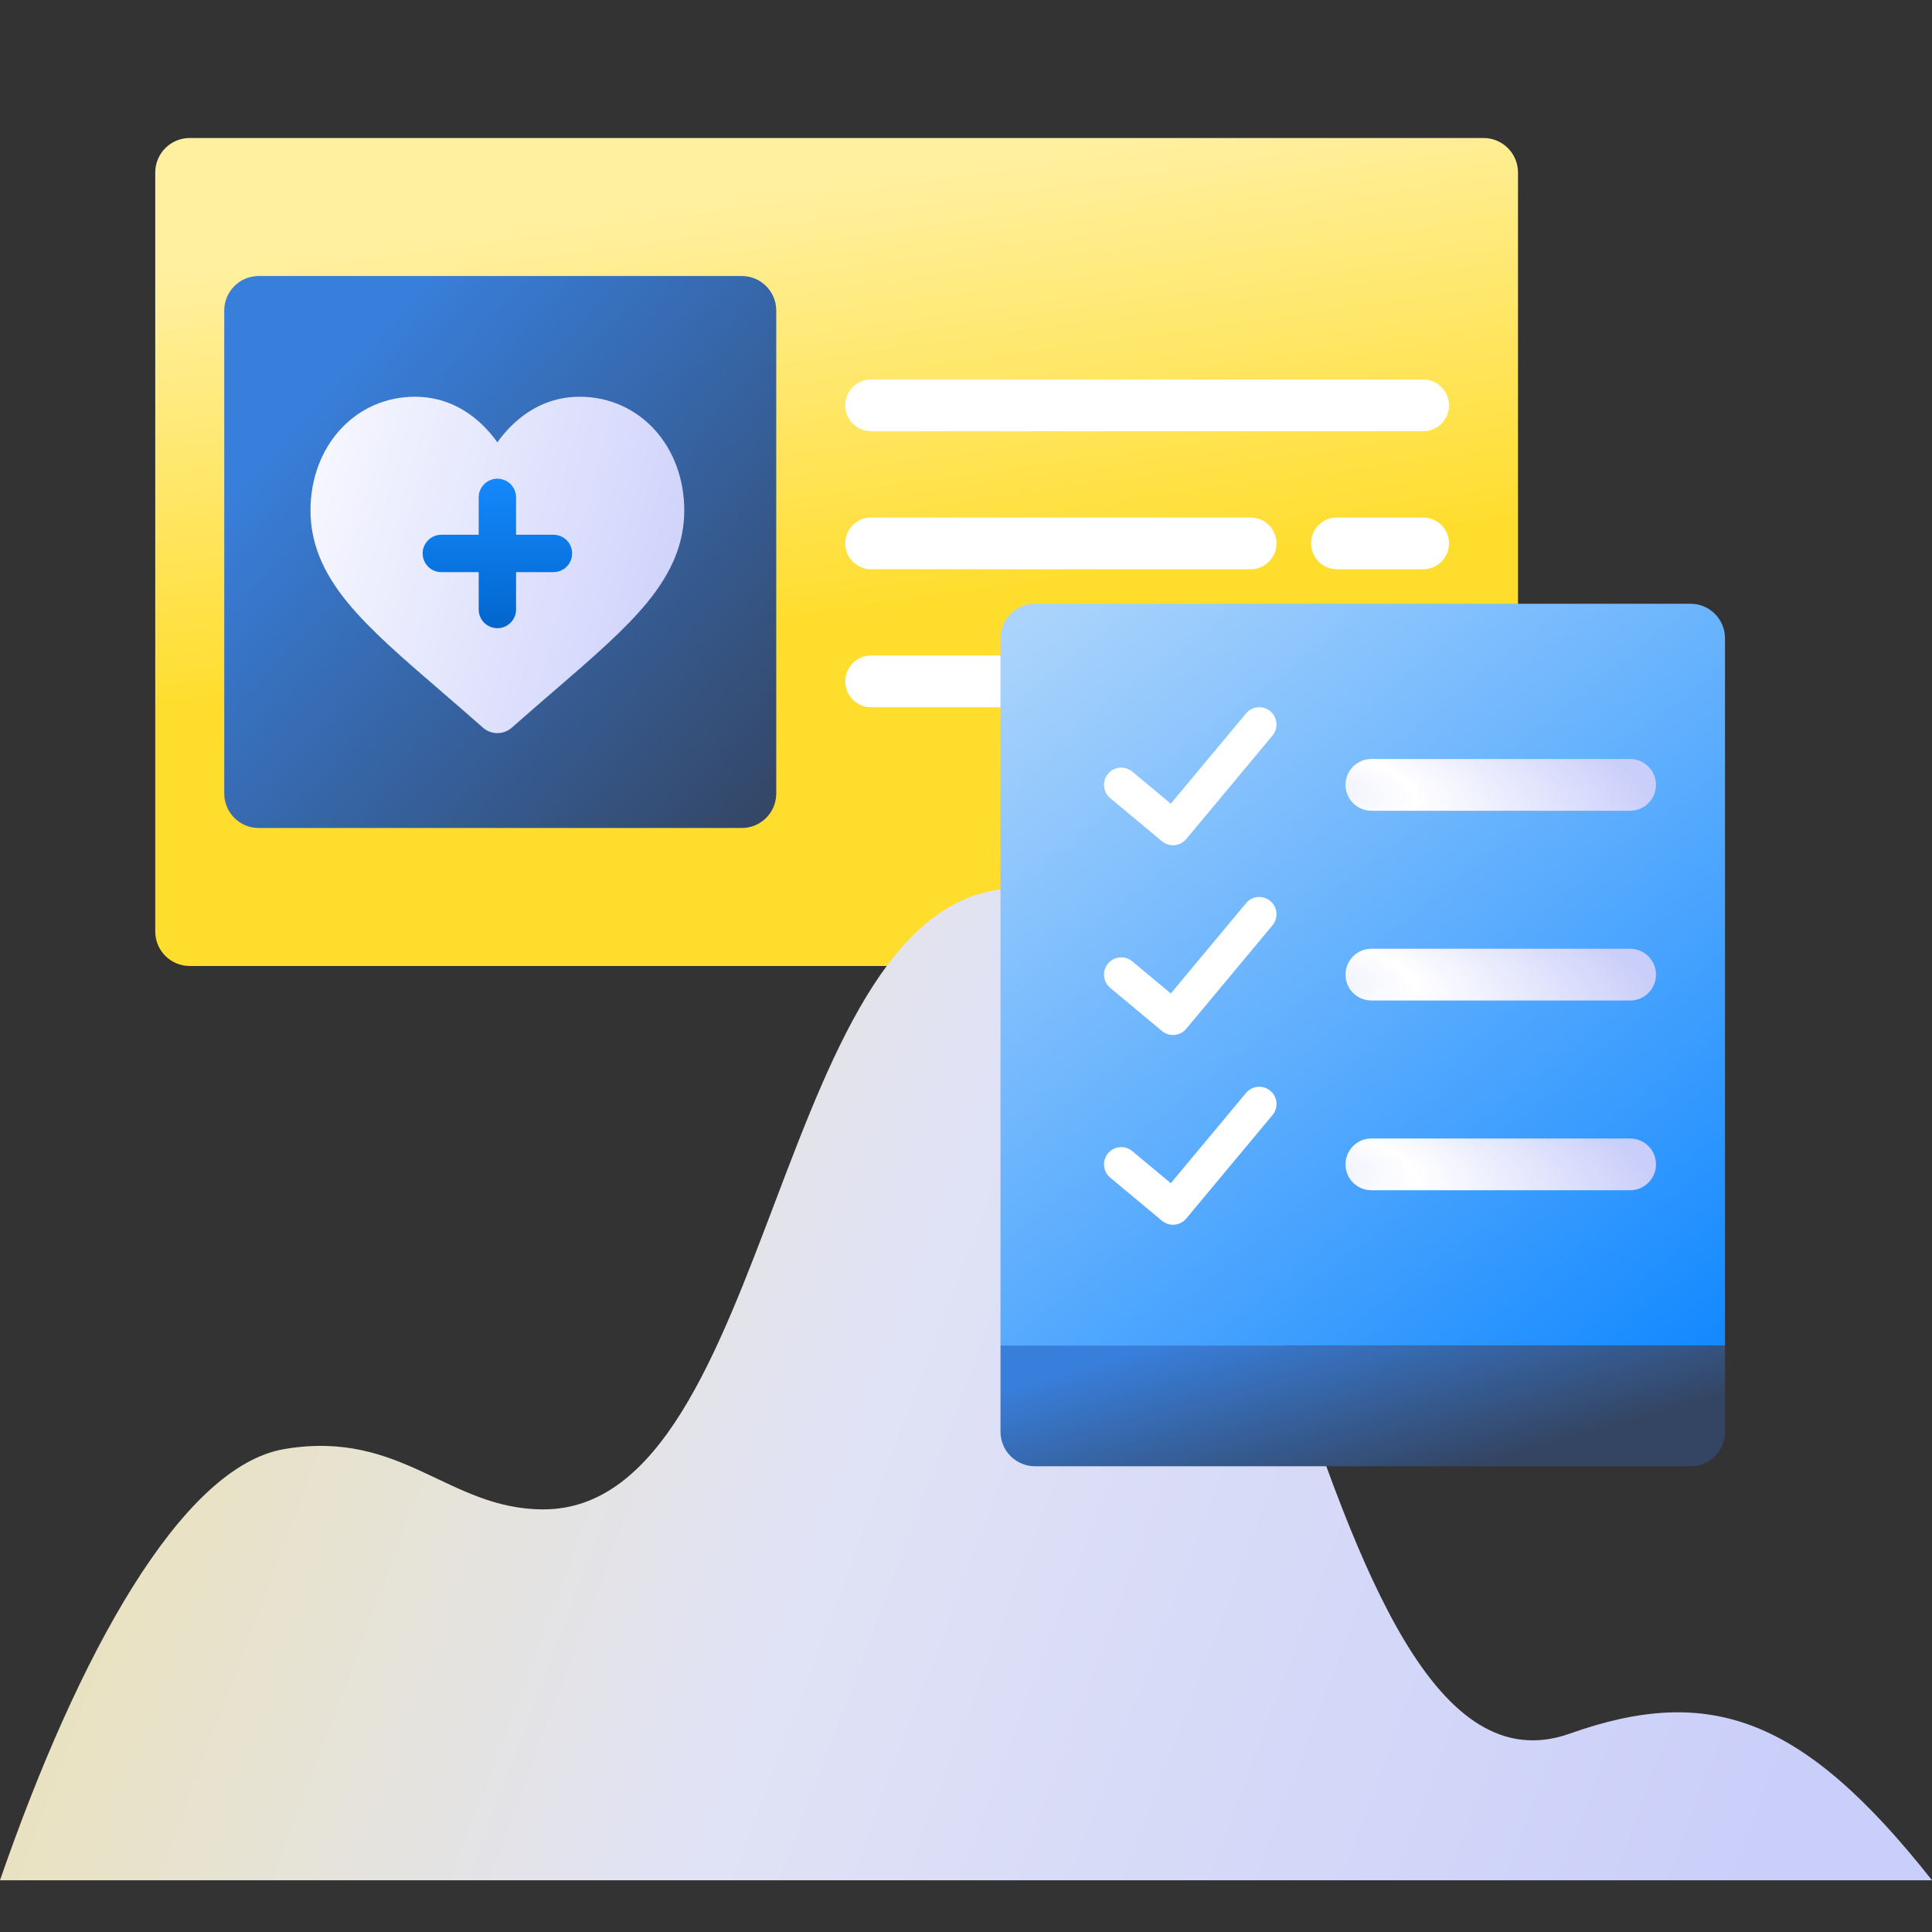 <svg width="112" height="112" viewBox="0 0 112 112" fill="none" xmlns="http://www.w3.org/2000/svg">
<rect x="0" y="0" width="112" height="112" fill="#333333" stroke="none"/>
<path d="M9 10C9 8.895 9.895 8 11 8H86C87.105 8 88 8.895 88 10V54C88 55.105 87.105 56 86 56H11C9.895 56 9 55.105 9 54V10Z" fill="url(#paint0_linear)"/>
<path d="M49 23.5C49 22.672 49.672 22 50.5 22H82.5C83.328 22 84 22.672 84 23.5C84 24.328 83.328 25 82.5 25H50.5C49.672 25 49 24.328 49 23.5Z" fill="white"/>
<path d="M49 39.5C49 38.672 49.672 38 50.5 38H82.5C83.328 38 84 38.672 84 39.5C84 40.328 83.328 41 82.5 41H50.5C49.672 41 49 40.328 49 39.5Z" fill="white"/>
<path d="M49 31.5C49 30.672 49.672 30 50.5 30H72.5C73.328 30 74 30.672 74 31.5C74 32.328 73.328 33 72.5 33H50.5C49.672 33 49 32.328 49 31.5Z" fill="white"/>
<path d="M76 31.5C76 30.672 76.672 30 77.5 30H82.5C83.328 30 84 30.672 84 31.5C84 32.328 83.328 33 82.5 33H77.5C76.672 33 76 32.328 76 31.5Z" fill="white"/>
<path d="M13 18C13 16.895 13.895 16 15 16H43C44.105 16 45 16.895 45 18V46C45 47.105 44.105 48 43 48H15C13.895 48 13 47.105 13 46V18Z" fill="url(#paint1_linear)"/>
<path d="M37.948 24.908C36.826 23.678 35.287 23 33.614 23C32.363 23 31.218 23.4 30.21 24.189C29.701 24.587 29.24 25.074 28.833 25.643C28.427 25.074 27.966 24.587 27.457 24.189C26.449 23.4 25.303 23 24.053 23C22.379 23 20.84 23.678 19.719 24.908C18.61 26.125 18 27.786 18 29.587C18 31.441 18.683 33.138 20.149 34.927C21.46 36.528 23.345 38.153 25.528 40.035C26.274 40.677 27.119 41.406 27.996 42.182C28.227 42.387 28.525 42.5 28.833 42.5C29.142 42.5 29.439 42.387 29.671 42.182C30.548 41.406 31.393 40.677 32.139 40.034C34.321 38.153 36.206 36.528 37.518 34.927C38.984 33.138 39.667 31.441 39.667 29.587C39.667 27.786 39.056 26.125 37.948 24.908Z" fill="url(#paint2_linear)"/>
<path d="M28.834 27.75C28.236 27.75 27.75 28.235 27.75 28.833V31H25.584C24.985 31 24.5 31.485 24.5 32.083C24.5 32.682 24.985 33.167 25.584 33.167H27.75V35.333C27.75 35.932 28.236 36.417 28.834 36.417C29.432 36.417 29.917 35.932 29.917 35.333V33.167H32.084C32.682 33.167 33.167 32.682 33.167 32.083C33.167 31.485 32.682 31 32.084 31H29.917V28.833C29.917 28.235 29.432 27.75 28.834 27.75Z" fill="url(#paint3_linear)"/>
<path fill-rule="evenodd" clip-rule="evenodd" d="M0 109H112C104.5 99.5 99.107 97.623 91 100.5C75.5 106 73.164 51.5 59 51.5C44.836 51.5 45 87.5 31.5 87.5C25.977 87.5 23.331 82.861 16.5 84C10.5 85 4.5 96 0 109Z" fill="url(#paint4_linear)"/>
<path d="M58 37C58 35.895 58.895 35 60 35H98C99.105 35 100 35.895 100 37V78H58V37Z" fill="url(#paint5_linear)"/>
<path fill-rule="evenodd" clip-rule="evenodd" d="M73.64 41.232C74.064 41.585 74.122 42.216 73.768 42.64L68.768 48.64C68.415 49.065 67.784 49.122 67.36 48.768L64.36 46.268C63.936 45.915 63.878 45.284 64.232 44.86C64.585 44.436 65.216 44.378 65.64 44.732L67.872 46.592L72.232 41.36C72.585 40.936 73.216 40.878 73.64 41.232Z" fill="white"/>
<path fill-rule="evenodd" clip-rule="evenodd" d="M73.64 52.232C74.064 52.585 74.122 53.216 73.768 53.64L68.768 59.64C68.415 60.065 67.784 60.122 67.36 59.768L64.36 57.268C63.936 56.915 63.878 56.284 64.232 55.86C64.585 55.436 65.216 55.378 65.64 55.732L67.872 57.592L72.232 52.36C72.585 51.936 73.216 51.878 73.64 52.232Z" fill="white"/>
<path fill-rule="evenodd" clip-rule="evenodd" d="M73.64 63.232C74.064 63.585 74.122 64.216 73.768 64.64L68.768 70.64C68.415 71.064 67.784 71.122 67.36 70.768L64.36 68.268C63.936 67.915 63.878 67.284 64.232 66.86C64.585 66.436 65.216 66.378 65.64 66.732L67.872 68.592L72.232 63.36C72.585 62.936 73.216 62.878 73.64 63.232Z" fill="white"/>
<path d="M58 78H100V83C100 84.105 99.105 85 98 85H60C58.895 85 58 84.105 58 83V78Z" fill="url(#paint6_linear)"/>
<path d="M78 67.5C78 66.672 78.672 66 79.5 66H94.5C95.328 66 96 66.672 96 67.5C96 68.328 95.328 69 94.5 69H79.5C78.672 69 78 68.328 78 67.5Z" fill="url(#paint7_radial)"/>
<path d="M78 56.5C78 55.672 78.672 55 79.5 55H94.5C95.328 55 96 55.672 96 56.5C96 57.328 95.328 58 94.5 58H79.5C78.672 58 78 57.328 78 56.5Z" fill="url(#paint8_radial)"/>
<path d="M78 45.5C78 44.672 78.672 44 79.5 44H94.5C95.328 44 96 44.672 96 45.5C96 46.328 95.328 47 94.5 47H79.5C78.672 47 78 46.328 78 45.5Z" fill="url(#paint9_radial)"/>
<defs>
<linearGradient id="paint0_linear" x1="45.711" y1="11.012" x2="49.158" y2="35.829" gradientUnits="userSpaceOnUse">
<stop stop-color="#FFF0A0"/>
<stop offset="1" stop-color="#FFDD2D"/>
</linearGradient>
<linearGradient id="paint1_linear" x1="17.5" y1="23.5" x2="45" y2="48" gradientUnits="userSpaceOnUse">
<stop stop-color="#387FDC"/>
<stop offset="1" stop-color="#344563"/>
</linearGradient>
<linearGradient id="paint2_linear" x1="38.893" y1="39.098" x2="11.586" y2="31.8" gradientUnits="userSpaceOnUse">
<stop stop-color="#CED2FB"/>
<stop offset="1" stop-color="white"/>
</linearGradient>
<linearGradient id="paint3_linear" x1="28.834" y1="27.319" x2="28.834" y2="37.027" gradientUnits="userSpaceOnUse">
<stop stop-color="#158AFF"/>
<stop offset="1" stop-color="#0064C9"/>
</linearGradient>
<linearGradient id="paint4_linear" x1="-7" y1="74.5" x2="102.042" y2="115.533" gradientUnits="userSpaceOnUse">
<stop stop-color="#EEE2A6"/>
<stop offset="0.468" stop-color="#E1E3F5"/>
<stop offset="1" stop-color="#C9CEFA"/>
</linearGradient>
<linearGradient id="paint5_linear" x1="59.5" y1="35.741" x2="95.282" y2="80.428" gradientUnits="userSpaceOnUse">
<stop stop-color="#ABD4FC"/>
<stop offset="1" stop-color="#158AFF"/>
</linearGradient>
<linearGradient id="paint6_linear" x1="60.655" y1="79.727" x2="63.844" y2="91.054" gradientUnits="userSpaceOnUse">
<stop stop-color="#387FDC"/>
<stop offset="1" stop-color="#344563"/>
</linearGradient>
<radialGradient id="paint7_radial" cx="0" cy="0" r="1" gradientUnits="userSpaceOnUse" gradientTransform="translate(76.63 67.619) rotate(9.768) scale(20.304 7.87)">
<stop offset="0.001" stop-color="#EEF0FE"/>
<stop offset="0.273" stop-color="white"/>
<stop offset="1" stop-color="#C9CEFA"/>
</radialGradient>
<radialGradient id="paint8_radial" cx="0" cy="0" r="1" gradientUnits="userSpaceOnUse" gradientTransform="translate(76.63 56.619) rotate(9.768) scale(20.304 7.87)">
<stop offset="0.001" stop-color="#EEF0FE"/>
<stop offset="0.273" stop-color="white"/>
<stop offset="1" stop-color="#C9CEFA"/>
</radialGradient>
<radialGradient id="paint9_radial" cx="0" cy="0" r="1" gradientUnits="userSpaceOnUse" gradientTransform="translate(76.63 45.619) rotate(9.768) scale(20.304 7.87)">
<stop offset="0.001" stop-color="#EEF0FE"/>
<stop offset="0.273" stop-color="white"/>
<stop offset="1" stop-color="#C9CEFA"/>
</radialGradient>
</defs>
</svg>